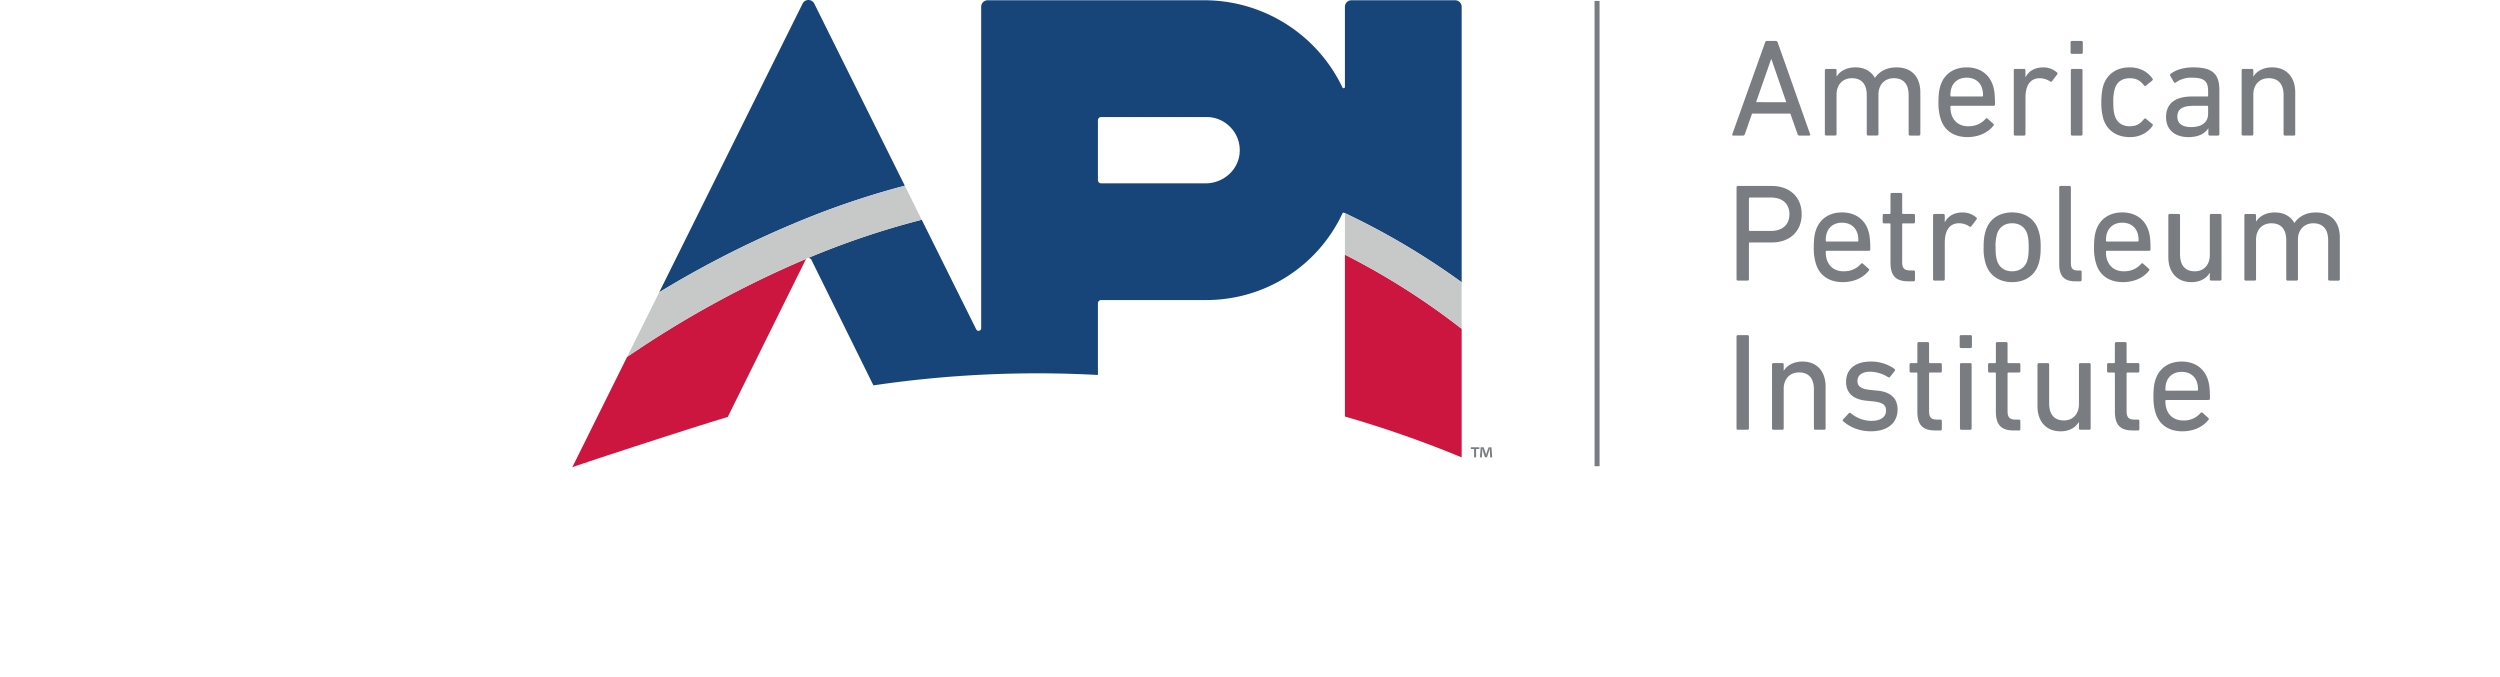 <svg height="677" viewBox="-13.831 .264 74.551 23.155" width="2500" xmlns="http://www.w3.org/2000/svg"><path d="m41.787 3.759-.509-1.471h-.01l-.514 1.47zm-.723-2.047c.01-.029.024-.048.057-.048h.31c.033 0 .052.02.061.048l1.11 3.142c.01.028-.005.047-.034.047h-.333c-.033 0-.052-.014-.062-.047l-.248-.705h-1.309l-.247.705c-.015.033-.034.047-.063.047h-.333c-.028 0-.042-.019-.033-.047zm4.956 3.189c-.029 0-.048-.019-.048-.047v-1.334c0-.367-.166-.581-.509-.581-.305 0-.524.219-.524.557v1.357c0 .028-.019.047-.047.047h-.305c-.029 0-.048-.019-.048-.047v-1.333c0-.367-.166-.581-.509-.581-.31 0-.524.219-.524.557v1.357c0 .028-.019.047-.047.047h-.305c-.029 0-.048-.019-.048-.047v-2.184c0-.03.02-.048.048-.048h.305c.028 0 .047.019.047.048v.209h.005c.11-.176.329-.31.638-.31s.538.129.667.358h.004c.157-.22.39-.357.738-.357.529 0 .814.337.814.856v1.429c0 .028-.019.047-.047.047zm2.466-1.337c.02 0 .029-.01.029-.029a.797.797 0 0 0 -.034-.257c-.075-.229-.266-.357-.523-.357s-.447.128-.524.357a.798.798 0 0 0 -.033.257c0 .02.01.029.028.029zm-1.418.77a1.785 1.785 0 0 1 -.077-.575c0-.262.024-.438.072-.576.128-.396.462-.615.895-.615.438 0 .766.224.895.615.048.147.072.304.072.652 0 .028-.02.047-.053.047h-1.443c-.019 0-.028.01-.028.03 0 .123.014.2.038.275.09.262.295.395.576.395.271 0 .462-.109.586-.252.023-.024.047-.028.07-.01l.196.176c.024.02.024.043.005.067-.181.228-.49.39-.89.39-.462 0-.79-.224-.914-.619m2.547.567c-.029 0-.047-.019-.047-.047v-2.185c0-.03.018-.048.047-.048h.305c.028 0 .047.019.047.048v.233h.005c.1-.196.3-.333.605-.333a.7.7 0 0 1 .466.171c.024.024.029.043.01.067l-.176.233c-.02.023-.043.028-.067.01a.643.643 0 0 0 -.352-.11c-.348 0-.49.272-.49.667v1.247c0 .029-.02.048-.048.048zm1.952 0c-.028 0-.048-.019-.048-.047v-2.185c0-.03.02-.048.048-.048h.305c.028 0 .047.019.047.048v2.185c0 .028-.019.047-.047.047zm-.01-2.794c-.028 0-.047-.02-.047-.048v-.347c0-.029.019-.048.047-.048h.324c.029 0 .048.019.048.048v.347c0 .029-.02.048-.048.048zm1.076 1.076c.129-.395.462-.615.9-.615.348 0 .614.148.781.386.014.024.014.043-.014.067l-.21.171c-.024.02-.047.02-.066-.005-.134-.167-.262-.247-.49-.247-.248 0-.434.118-.51.357a1.518 1.518 0 0 0 -.053.461c0 .205.014.348.053.467.076.238.262.357.51.357.228 0 .356-.081.49-.248.019-.023.042-.023.066-.005l.21.172c.028.024.028.043.014.067-.167.238-.433.386-.78.386-.439 0-.772-.22-.9-.615a1.977 1.977 0 0 1 -.072-.58c0-.253.029-.439.071-.577m3.581.981v-.252c0-.019-.01-.028-.029-.028h-.457c-.395 0-.566.114-.566.371 0 .233.17.357.476.357.357 0 .576-.167.576-.448m.057.738c-.029 0-.048-.019-.048-.047v-.2h-.005c-.104.171-.328.3-.676.3-.433 0-.766-.224-.766-.686 0-.48.333-.704.89-.704h.52c.018 0 .028-.01.028-.029v-.167c0-.314-.124-.447-.548-.447a.887.887 0 0 0 -.552.161c-.024.02-.052.02-.067-.005l-.128-.219c-.014-.028-.01-.047.01-.066.17-.134.437-.224.775-.224.648 0 .895.214.895.776v1.51c0 .028-.019.047-.047.047zm2.571 0c-.029 0-.047-.019-.047-.047v-1.334c0-.367-.167-.581-.51-.581-.31 0-.524.219-.524.557v1.357c0 .028-.019.047-.047.047h-.305c-.029 0-.048-.019-.048-.047v-2.184c0-.03.02-.048.048-.048h.305c.028 0 .047.019.047.048v.209h.005c.11-.176.328-.31.638-.31.495 0 .79.338.79.857v1.429c0 .028-.019.047-.047.047zm-16.948 2.689c0-.351-.233-.57-.633-.57h-.724c-.019 0-.028.01-.028.028v1.085c0 .02.01.029.028.029h.724c.4 0 .633-.219.633-.571m-1.761 2.27c-.029 0-.048-.018-.048-.047v-3.142c0-.029.019-.048.048-.048h1.152c.623 0 1.028.381 1.028.967s-.405.966-1.028.966h-.748c-.019 0-.028.01-.028.029v1.228c0 .029-.02.048-.048.048zm4.089-1.337c.02 0 .029-.01.029-.029a.8.8 0 0 0 -.034-.257c-.076-.228-.266-.357-.523-.357s-.448.129-.524.357a.809.809 0 0 0 -.033.257c0 .02.01.029.028.029zm-1.419.771a1.786 1.786 0 0 1 -.076-.576c0-.262.024-.438.071-.576.13-.395.462-.614.896-.614.438 0 .766.224.895.614.047.148.071.305.071.652 0 .029-.019.048-.052.048h-1.443c-.019 0-.028.01-.028.028 0 .124.014.2.038.277.09.261.295.395.576.395.271 0 .462-.11.586-.252.023-.024.047-.03.07-.01l.196.176c.024.019.024.042.005.066-.181.229-.49.39-.89.39-.462 0-.79-.223-.915-.618m3.162.591c-.443 0-.614-.2-.614-.648v-1.304c0-.02-.01-.029-.029-.029h-.19c-.029 0-.048-.019-.048-.048v-.227c0-.029.019-.048.048-.048h.19c.02 0 .029-.01.029-.028v-.644c0-.029.019-.048.047-.048h.305c.029 0 .048.02.048.048v.643c0 .019.01.028.028.028h.362c.029 0 .048.02.048.048v.228c0 .03-.02.048-.048.048h-.362c-.019 0-.028.01-.028.029v1.29c0 .228.085.29.29.29h.1c.029 0 .048.02.048.048v.276c0 .029-.02.048-.048.048zm.89-.024c-.028 0-.047-.02-.047-.048v-2.184c0-.029.019-.048.047-.048h.305c.028 0 .047.02.047.048v.233h.005c.1-.195.3-.333.605-.333a.7.7 0 0 1 .466.171c.024.024.029.043.01.067l-.176.232c-.019.024-.043.029-.067.01a.642.642 0 0 0 -.352-.11c-.348 0-.49.272-.49.667v1.248c0 .028-.02.047-.048.047zm3.171-.676c.038-.124.052-.248.052-.467s-.014-.338-.052-.462c-.076-.228-.262-.357-.514-.357s-.438.129-.514.357a1.461 1.461 0 0 0 -.053.462c0 .219.015.343.053.467.076.228.262.357.514.357s.438-.129.514-.357m-1.414.114a1.704 1.704 0 0 1 -.076-.58c0-.263.024-.42.076-.577.124-.39.457-.614.9-.614s.776.224.9.614c.052.157.076.314.076.576 0 .267-.024.424-.076.581-.124.386-.457.614-.9.614s-.776-.228-.9-.614m3.066.586c-.4 0-.557-.19-.557-.6v-2.614c0-.028.02-.048.048-.048h.305c.028 0 .047.02.047.048v2.59c0 .19.072.252.229.252h.09c.029 0 .048.02.048.048v.276c0 .029-.02.048-.048.048zm2.129-1.362c.019 0 .028-.01.028-.029a.797.797 0 0 0 -.033-.257c-.077-.228-.267-.357-.524-.357s-.447.129-.523.357a.798.798 0 0 0 -.034.257c0 .02.01.029.029.029zm-1.419.771a1.774 1.774 0 0 1 -.076-.576c0-.262.024-.438.07-.576.13-.395.463-.614.896-.614.438 0 .767.224.895.614.048.148.072.305.072.652 0 .029-.02.048-.053.048h-1.442c-.02 0-.029.01-.029.028 0 .124.014.2.038.277.09.261.295.395.576.395.272 0 .462-.11.586-.252.024-.024.048-.03.071-.01l.196.176c.023.019.023.042.004.066-.18.229-.49.39-.89.39-.462 0-.79-.223-.914-.618m3.932.567c-.028 0-.047-.02-.047-.048v-.214h-.005c-.119.19-.328.314-.624.314-.5 0-.79-.343-.79-.861v-1.424c0-.029.02-.048.048-.048h.305c.028 0 .047.02.047.048v1.328c0 .372.167.586.505.586.31 0 .514-.22.514-.562v-1.352c0-.029.019-.048.048-.048h.304c.029 0 .048.02.048.048v2.185c0 .029-.019.048-.048.048zm4.048 0c-.029 0-.048-.02-.048-.048v-1.333c0-.367-.167-.58-.51-.58-.304 0-.523.218-.523.556v1.357c0 .029-.02.048-.048.048h-.305c-.028 0-.047-.02-.047-.048v-1.333c0-.367-.167-.58-.51-.58-.31 0-.523.218-.523.556v1.357c0 .029-.02.048-.048.048h-.304c-.03 0-.048-.02-.048-.048v-2.184c0-.029.019-.048.048-.048h.304c.029 0 .048.02.048.048v.21h.004c.11-.177.33-.31.638-.31s.538.128.667.357h.004c.158-.22.391-.357.739-.357.528 0 .814.338.814.857v1.428c0 .029-.02.048-.048.048zm-20.236 5.101h.329c.028 0 .048-.019.048-.047v-3.143c0-.028-.02-.047-.048-.047h-.329c-.028 0-.047.019-.047.047v3.143c0 .028.019.047.047.047m1.215 0h.304c.029 0 .048-.019.048-.047v-1.357c0-.338.214-.557.523-.557.343 0 .51.214.51.58v1.334c0 .028.019.047.048.047h.304c.029 0 .048-.019.048-.047v-1.429c0-.519-.295-.857-.79-.857-.31 0-.53.134-.638.31h-.005v-.21c0-.028-.02-.047-.048-.047h-.304c-.029 0-.048.019-.048.047v2.186c0 .028.019.047.048.047m3.327.053c.596 0 .92-.3.92-.748 0-.366-.224-.6-.686-.643l-.238-.023c-.338-.034-.448-.13-.448-.31 0-.186.148-.314.433-.314.234 0 .467.09.615.186.024.014.047.014.066-.01l.162-.205c.015-.024.015-.053-.01-.067a1.364 1.364 0 0 0 -.809-.252c-.538 0-.847.262-.847.695 0 .371.233.595.68.643l.243.024c.358.038.443.138.443.319 0 .204-.166.347-.5.347-.276 0-.533-.114-.704-.262a.046.046 0 0 0 -.067 0l-.195.21a.046.046 0 0 0 0 .066c.185.162.5.343.942.343m1.376-2.009h.19c.02 0 .03.01.03.029v1.305c0 .447.17.647.614.647h.176c.028 0 .047-.019.047-.048v-.276c0-.028-.019-.047-.047-.047h-.1c-.205 0-.29-.062-.29-.29v-1.29c0-.02.009-.03.028-.03h.362c.028 0 .047-.019.047-.047v-.229c0-.028-.019-.047-.047-.047h-.362c-.02 0-.028-.01-.028-.029v-.643c0-.028-.02-.047-.048-.047h-.305a.045.045 0 0 0 -.047.047v.643c0 .02-.01.029-.03.029h-.19c-.028 0-.047.019-.047.047v.229c0 .028.019.047.047.047m2.029-.323h-.305c-.029 0-.047.019-.047.047v2.186c0 .028.018.047.047.047h.305c.028 0 .047-.019.047-.047v-2.186c0-.028-.019-.047-.047-.047m-.315-.515h.324c.028 0 .048-.019.048-.047v-.348c0-.028-.02-.047-.048-.047h-.324c-.028 0-.047.019-.047.047v.348c0 .028.019.047.047.047m.972.838h.19c.02 0 .029.01.029.029v1.305c0 .447.171.647.614.647h.176c.029 0 .048-.019.048-.048v-.276c0-.028-.02-.047-.048-.047h-.1c-.205 0-.29-.062-.29-.29v-1.29c0-.02.01-.03.028-.03h.362c.029 0 .048-.019.048-.047v-.229c0-.028-.02-.047-.048-.047h-.362c-.019 0-.028-.01-.028-.029v-.643c0-.028-.02-.047-.048-.047h-.305c-.028 0-.047.02-.047.047v.643c0 .02-.01.029-.03.029h-.19c-.028 0-.047.019-.047.047v.229c0 .028.02.047.048.047m2.433 2.01c.295 0 .504-.124.623-.315h.005v.215c0 .028.019.047.047.047h.305c.029 0 .048-.02.048-.047v-2.186c0-.028-.02-.047-.048-.047h-.305c-.028 0-.047.019-.047.047v1.352c0 .343-.205.562-.514.562-.338 0-.505-.214-.505-.586v-1.328c0-.028-.019-.047-.048-.047h-.304c-.029 0-.048.019-.048.047v1.424c0 .519.29.862.79.862m1.638-2.01h.19c.02 0 .03.01.03.029v1.305c0 .447.17.647.614.647h.176c.028 0 .047-.019.047-.048v-.276c0-.028-.019-.047-.047-.047h-.1c-.205 0-.29-.062-.29-.29v-1.29c0-.02.009-.03.028-.03h.362c.028 0 .047-.019.047-.047v-.229c0-.028-.019-.047-.047-.047h-.362c-.019 0-.028-.01-.028-.029v-.643c0-.028-.02-.047-.048-.047h-.305a.045.045 0 0 0 -.048.047v.643c0 .02-.01.029-.028.029h-.19c-.03 0-.048.019-.048.047v.229c0 .028.019.047.047.047m1.981.334c.076-.229.267-.357.524-.357s.447.128.523.357a.807.807 0 0 1 .034.257c0 .019-.01.028-.029.028h-1.057c-.019 0-.028-.01-.028-.028 0-.105.01-.186.033-.257m-.005.604h1.443c.033 0 .052-.019.052-.047 0-.348-.024-.505-.071-.652-.129-.391-.457-.615-.895-.615-.434 0-.767.22-.895.615-.048.137-.072.314-.072.575 0 .263.029.43.076.577.124.395.453.619.914.619.4 0 .71-.162.89-.39.02-.024.02-.048-.004-.068l-.195-.176c-.024-.019-.048-.014-.071.01a.745.745 0 0 1 -.586.253c-.28 0-.486-.134-.576-.395a.86.86 0 0 1 -.038-.277c0-.019.01-.028.028-.028m-19.382-13.648h-.171v15.913h.172z" fill="#797d82"/><path d="m2.139 12.472-1.874 3.773c.78-.276 4.352-1.437 5.317-1.718l2.662-5.374a.114.114 0 0 1 .042-.046 35.081 35.081 0 0 0 -6.147 3.365" fill="#cd163f"/><path d="m11.638 6.616-3.096-6.228a.223.223 0 0 0 -.4 0l-4.904 9.873a34.509 34.509 0 0 1 5.452-2.693 28.401 28.401 0 0 1 2.947-.952" fill="#17457a"/><path d="m26.691 14.51c1.364.393 2.696.86 3.993 1.398v-4.398a24.551 24.551 0 0 0 -3.993-2.536z" fill="#cd163f"/><path d="m23.089 5.51c-.056.588-.573 1.025-1.163 1.025h-3.572a.111.111 0 0 1 -.111-.111v-2.046c0-.061.05-.111.11-.111h3.607c.661 0 1.192.57 1.129 1.243m7.595 4.41v-9.424c0-.123-.1-.223-.223-.223h-3.547c-.123 0-.223.1-.223.223v2.74c0 .047-.064.062-.084.02a5.238 5.238 0 0 0 -4.733-2.983h-7.401c-.123 0-.223.1-.223.223v10.994c0 .094-.127.124-.169.04l-1.864-3.75c-1.37.348-2.678.802-3.903 1.314a.11.11 0 0 1 .13.058l2.121 4.293a38.333 38.333 0 0 1 7.678-.356v-2.451c0-.061.05-.112.11-.112h3.607a5.133 5.133 0 0 0 4.647-2.964c.011-.024.037-.03.057-.02v-.001a24.984 24.984 0 0 1 4.02 2.377" fill="#17457a"/><path d="m11.638 6.616c-.979.257-1.962.574-2.947.952a34.509 34.509 0 0 0 -5.453 2.693l-1.1 2.212a35.08 35.08 0 0 1 6.175-3.377 27.948 27.948 0 0 1 3.904-1.315zm15.026.925v.001c.015.007.027.02.027.04v1.392a24.553 24.553 0 0 1 3.993 2.536v-1.59a24.994 24.994 0 0 0 -4.02-2.379" fill="#c7c9c8"/><path d="m31.661 15.908-.013-.203-.002-.097h-.004l-.03.103-.061.192h-.071l-.063-.197a5.78 5.78 0 0 0 -.024-.098h-.004c0 .032 0 .065-.002.097l-.013.203h-.066l.026-.346h.102l.06.17c.008.026.014.051.023.087h.001l.024-.086.06-.17h.099l.026.345zm-.373-.346v.058h-.11v.288h-.069v-.288h-.11v-.058z" fill="#797d82"/></svg>